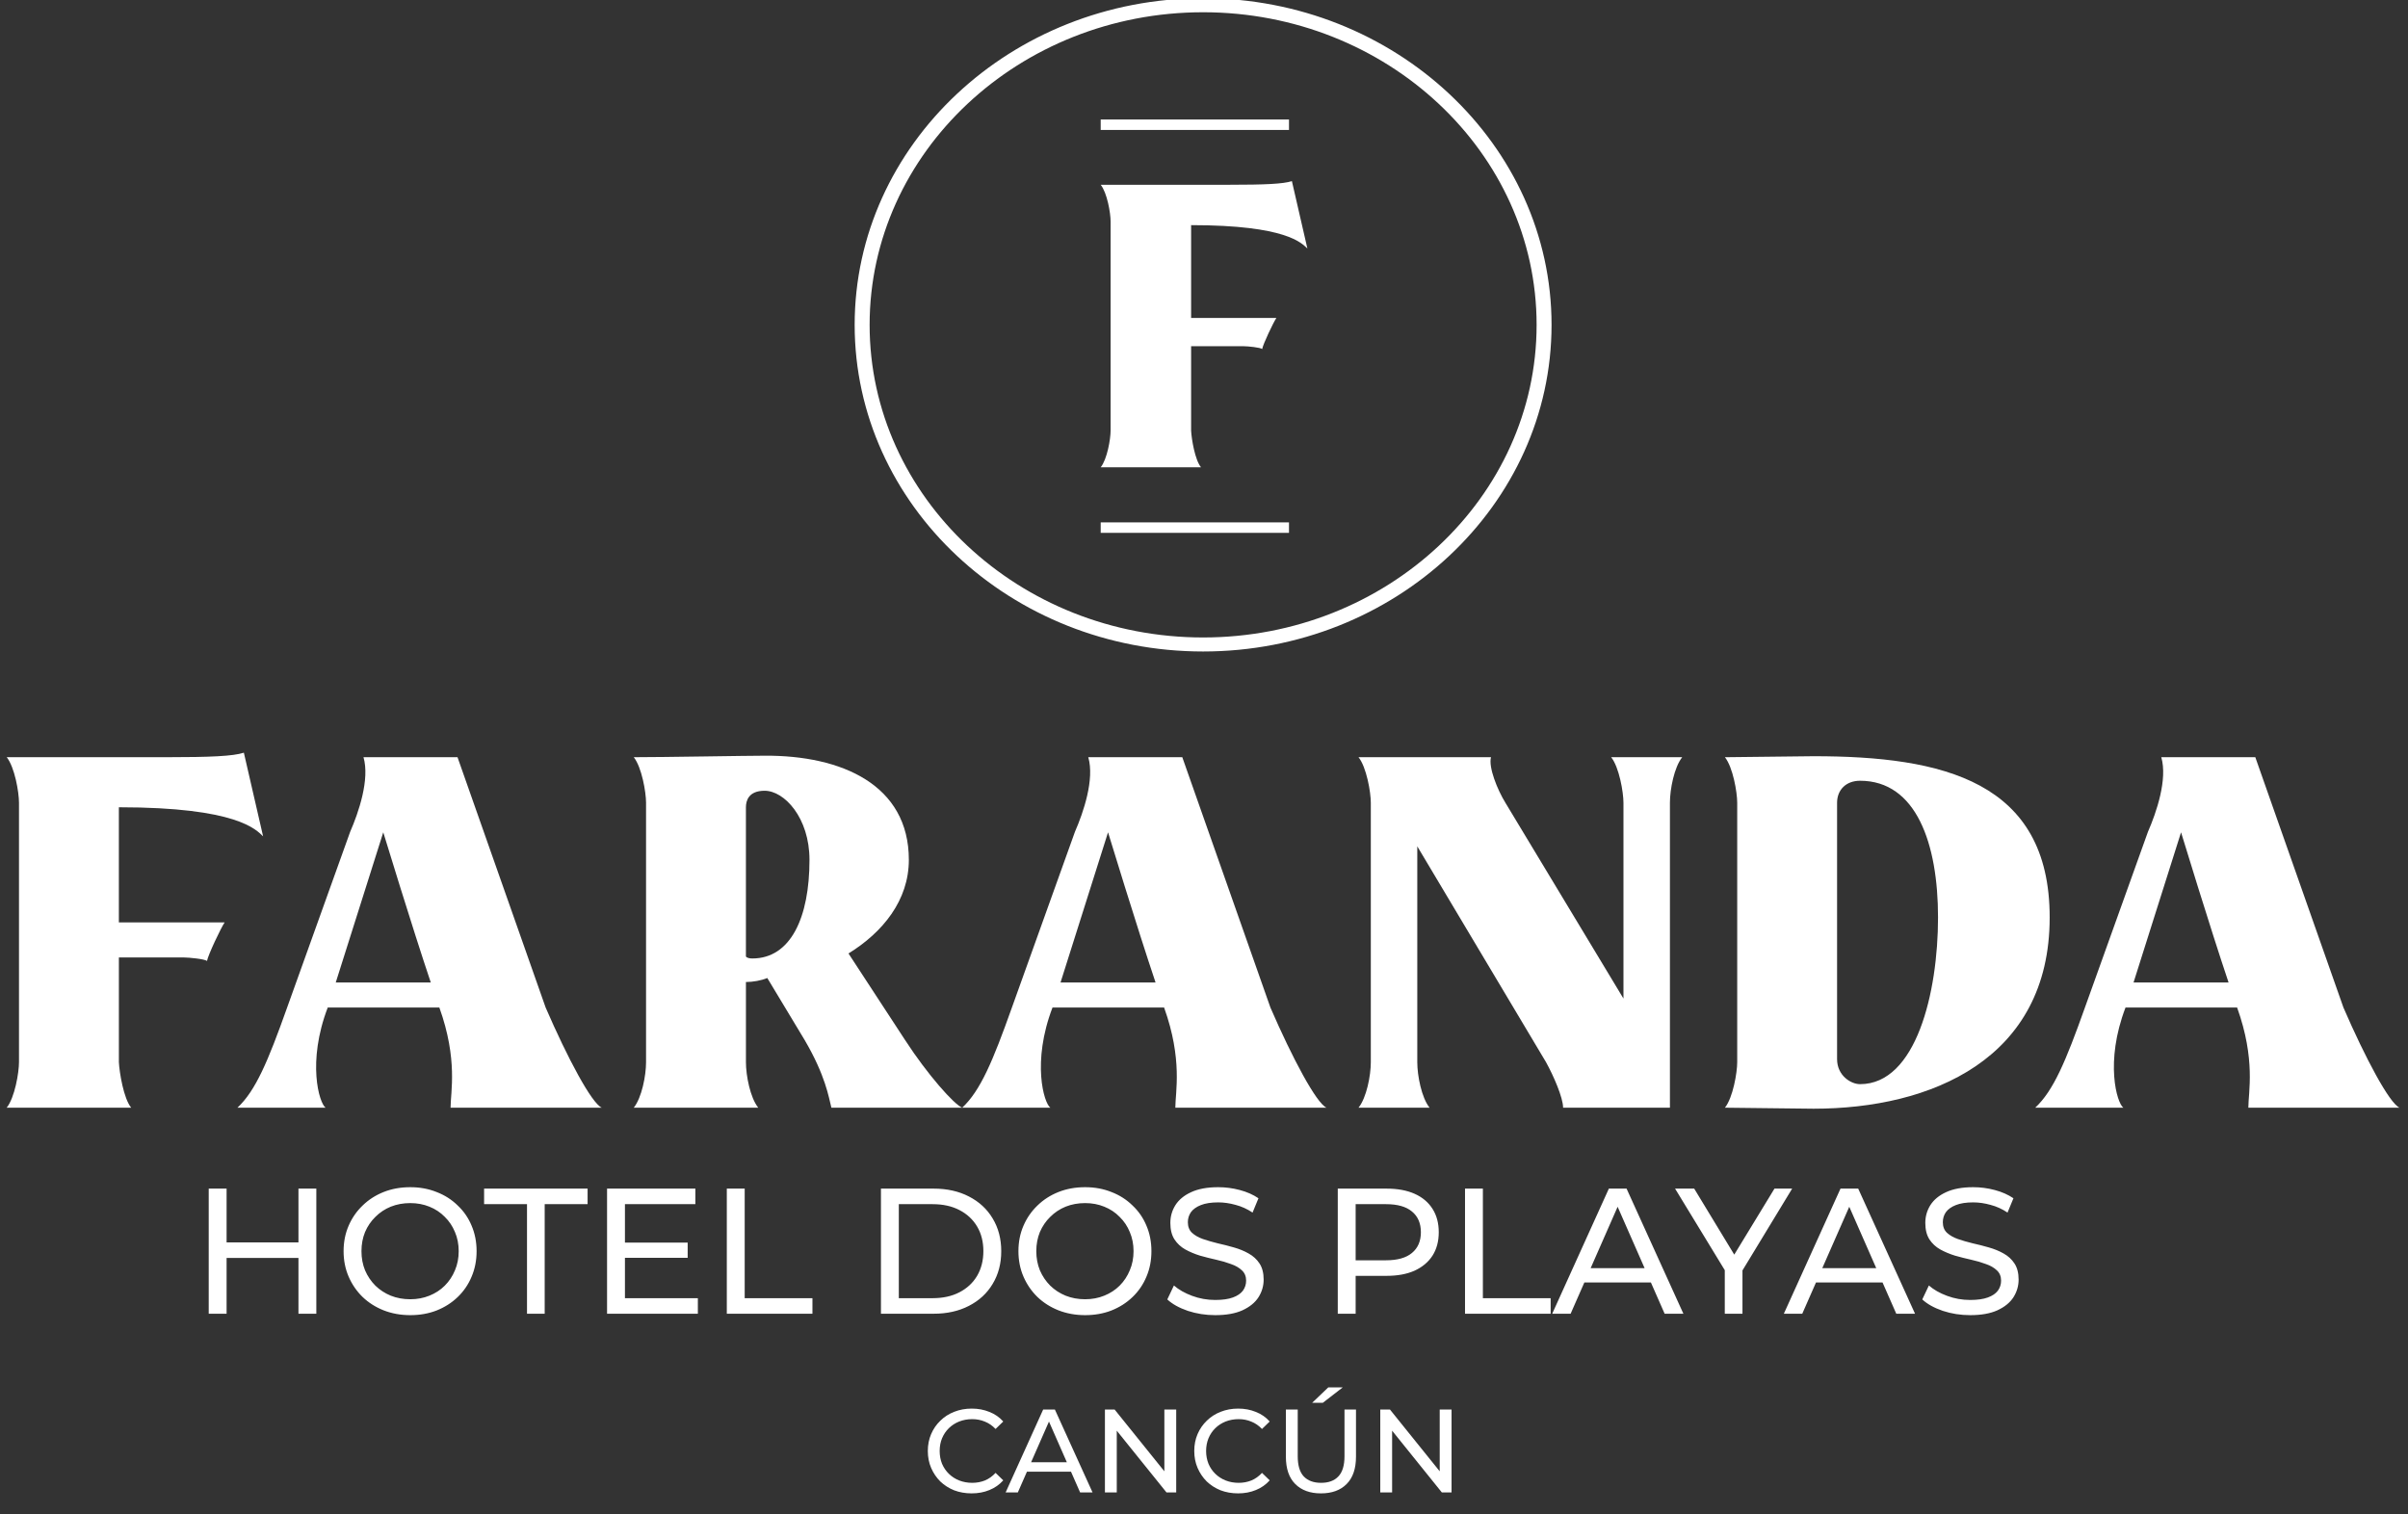 <svg width="159" height="100" viewBox="0 0 159 100" fill="none" xmlns="http://www.w3.org/2000/svg">
<rect x="0" y="0" width="159" height="100" fill="#333333" stroke="none"/>
<g clip-path="url(#clip0_311_377)">
<path d="M64.157 98.617C63.74 98.617 63.354 98.549 63 98.414C62.651 98.273 62.346 98.078 62.085 97.828C61.83 97.572 61.629 97.275 61.483 96.936C61.337 96.597 61.264 96.225 61.264 95.818C61.264 95.411 61.337 95.039 61.483 94.7C61.629 94.361 61.832 94.066 62.093 93.816C62.353 93.561 62.658 93.365 63.008 93.23C63.362 93.089 63.748 93.019 64.165 93.019C64.587 93.019 64.976 93.092 65.33 93.238C65.69 93.378 65.995 93.589 66.245 93.871L65.737 94.364C65.528 94.145 65.293 93.983 65.033 93.879C64.772 93.769 64.493 93.715 64.196 93.715C63.889 93.715 63.602 93.767 63.336 93.871C63.075 93.975 62.849 94.121 62.656 94.309C62.463 94.496 62.312 94.721 62.202 94.981C62.098 95.237 62.046 95.516 62.046 95.818C62.046 96.12 62.098 96.402 62.202 96.662C62.312 96.918 62.463 97.139 62.656 97.327C62.849 97.515 63.075 97.661 63.336 97.765C63.602 97.869 63.889 97.921 64.196 97.921C64.493 97.921 64.772 97.869 65.033 97.765C65.293 97.656 65.528 97.489 65.737 97.264L66.245 97.757C65.995 98.039 65.69 98.252 65.33 98.398C64.976 98.544 64.585 98.617 64.157 98.617ZM66.402 98.555L68.88 93.081H69.654L72.141 98.555H71.32L69.107 93.519H69.42L67.207 98.555H66.402ZM67.457 97.186L67.668 96.561H70.749L70.976 97.186H67.457ZM72.958 98.555V93.081H73.599L77.219 97.577H76.883V93.081H77.665V98.555H77.024L73.403 94.059H73.74V98.555H72.958ZM81.751 98.617C81.334 98.617 80.948 98.549 80.593 98.414C80.244 98.273 79.939 98.078 79.678 97.828C79.423 97.572 79.222 97.275 79.076 96.936C78.93 96.597 78.857 96.225 78.857 95.818C78.857 95.411 78.93 95.039 79.076 94.7C79.222 94.361 79.426 94.066 79.686 93.816C79.947 93.561 80.252 93.365 80.601 93.23C80.956 93.089 81.341 93.019 81.758 93.019C82.181 93.019 82.569 93.092 82.923 93.238C83.283 93.378 83.588 93.589 83.838 93.871L83.33 94.364C83.121 94.145 82.887 93.983 82.626 93.879C82.366 93.769 82.087 93.715 81.79 93.715C81.482 93.715 81.195 93.767 80.93 93.871C80.669 93.975 80.442 94.121 80.249 94.309C80.056 94.496 79.905 94.721 79.796 94.981C79.692 95.237 79.639 95.516 79.639 95.818C79.639 96.12 79.692 96.402 79.796 96.662C79.905 96.918 80.056 97.139 80.249 97.327C80.442 97.515 80.669 97.661 80.93 97.765C81.195 97.869 81.482 97.921 81.79 97.921C82.087 97.921 82.366 97.869 82.626 97.765C82.887 97.656 83.121 97.489 83.33 97.264L83.838 97.757C83.588 98.039 83.283 98.252 82.923 98.398C82.569 98.544 82.178 98.617 81.751 98.617ZM87.221 98.617C86.502 98.617 85.936 98.411 85.525 97.999C85.113 97.588 84.907 96.986 84.907 96.193V93.081H85.689V96.162C85.689 96.772 85.822 97.218 86.088 97.499C86.359 97.781 86.739 97.921 87.229 97.921C87.724 97.921 88.105 97.781 88.371 97.499C88.642 97.218 88.777 96.772 88.777 96.162V93.081H89.536V96.193C89.536 96.986 89.33 97.588 88.918 97.999C88.511 98.411 87.946 98.617 87.221 98.617ZM86.643 92.635L87.706 91.619H88.66L87.347 92.635H86.643ZM91.139 98.555V93.081H91.78L95.4 97.577H95.064V93.081H95.846V98.555H95.205L91.585 94.059H91.921V98.555H91.139Z" fill="white"/>
<path d="M7.85 70.139C7.885 70.833 8.168 72.553 8.661 73.147H0.443C0.973 72.486 1.254 70.833 1.254 70.139V53.011C1.254 52.317 0.972 50.664 0.443 50.003H10.988C13.88 50.003 15.397 49.937 16.102 49.705L17.372 55.227C16.913 54.797 15.679 53.309 7.849 53.309V60.914H14.832C14.585 61.277 13.739 63.063 13.668 63.46C13.527 63.328 12.469 63.228 12.152 63.228H7.85V70.139Z" fill="white"/>
<path d="M15.679 73.148C16.878 72.024 17.689 70.106 18.959 66.535L23.121 54.93C23.685 53.641 24.425 51.459 24.002 50.004H30.21L36.029 66.535C37.476 69.875 39.062 72.85 39.733 73.148H29.751C29.751 72.124 30.245 69.975 29.011 66.535H21.64C20.264 70.139 21.076 72.85 21.498 73.148H15.679ZM28.445 64.882C27.211 61.213 25.307 54.963 25.307 54.963L22.169 64.882H28.445Z" fill="white"/>
<path d="M63.537 73.148H54.897C54.72 72.454 54.509 71.031 53.133 68.683C52.71 67.989 51.476 65.939 50.664 64.584C50.276 64.749 49.713 64.849 49.254 64.849V70.139C49.254 71.031 49.537 72.486 50.066 73.148H41.847C42.376 72.486 42.659 71.031 42.659 70.139V53.012C42.659 52.318 42.376 50.665 41.847 50.003C43.823 50.003 49.36 49.904 50.489 49.904C55.567 49.871 60.011 51.822 60.011 56.781C60.011 59.458 58.283 61.574 56.026 62.964L59.764 68.683C61.244 70.965 63.007 72.948 63.537 73.148ZM49.676 63.294C52.215 63.294 53.45 60.583 53.45 56.781C53.45 54.003 51.792 52.218 50.487 52.218C49.429 52.218 49.253 52.879 49.253 53.309V63.163C49.323 63.261 49.499 63.294 49.676 63.294Z" fill="white"/>
<path d="M63.536 73.148C64.735 72.024 65.546 70.106 66.816 66.535L70.978 54.93C71.541 53.641 72.282 51.459 71.859 50.004H78.067L83.886 66.535C85.332 69.875 86.919 72.85 87.588 73.148H77.607C77.607 72.124 78.101 69.975 76.866 66.535H69.496C68.12 70.139 68.932 72.85 69.354 73.148H63.536ZM76.302 64.882C75.068 61.213 73.164 54.963 73.164 54.963L70.026 64.882H76.302Z" fill="white"/>
<path d="M110.265 73.148H103.211C103.211 72.487 102.577 71.032 102.082 70.14L93.583 55.889V70.14C93.583 71.032 93.865 72.487 94.394 73.148H89.703C90.232 72.487 90.515 71.032 90.515 70.14V53.012C90.515 52.318 90.232 50.665 89.703 50.004H98.45C98.273 50.665 98.873 52.153 99.402 53.012L107.197 65.941V53.012C107.197 52.318 106.914 50.665 106.386 50.004H111.076C110.547 50.665 110.265 52.12 110.265 53.012V73.148Z" fill="white"/>
<path d="M119.751 49.938C128.286 49.938 135.34 51.59 135.34 60.585C135.34 69.941 127.51 73.215 119.751 73.215C117.107 73.183 113.897 73.148 113.897 73.148C114.425 72.487 114.708 70.834 114.708 70.14V53.013C114.708 52.319 114.425 50.666 113.897 50.004C113.897 50.004 117.105 49.97 119.751 49.938ZM121.302 69.941C121.302 71.032 122.219 71.594 122.819 71.594C126.523 71.594 127.968 65.544 127.968 60.584C127.968 55.69 126.523 51.558 122.819 51.558C121.901 51.558 121.302 52.153 121.302 53.013V69.941Z" fill="white"/>
<path d="M134.387 73.148C135.586 72.024 136.397 70.106 137.667 66.535L141.829 54.93C142.393 53.641 143.133 51.459 142.71 50.004H148.918L154.737 66.535C156.183 69.875 157.77 72.85 158.439 73.148H148.458C148.458 72.124 148.952 69.975 147.717 66.535H140.347C138.971 70.139 139.782 72.85 140.205 73.148H134.387ZM147.153 64.882C145.919 61.213 144.015 54.963 144.015 54.963L140.877 64.882H147.153Z" fill="white"/>
<path d="M19.707 78.492H20.887V86.754H19.707V78.492ZM14.962 86.754H13.782V78.492H14.962V86.754ZM19.813 83.072H14.844V82.045H19.813V83.072ZM27.09 86.848C26.46 86.848 25.874 86.742 25.331 86.53C24.796 86.317 24.332 86.022 23.939 85.644C23.545 85.259 23.238 84.81 23.018 84.299C22.798 83.787 22.687 83.229 22.687 82.623C22.687 82.017 22.798 81.458 23.018 80.947C23.238 80.436 23.545 79.991 23.939 79.613C24.332 79.228 24.796 78.929 25.331 78.716C25.866 78.504 26.453 78.398 27.09 78.398C27.719 78.398 28.298 78.504 28.825 78.716C29.36 78.921 29.824 79.216 30.218 79.602C30.619 79.979 30.926 80.424 31.138 80.935C31.358 81.447 31.469 82.009 31.469 82.623C31.469 83.237 31.358 83.799 31.138 84.311C30.926 84.822 30.619 85.271 30.218 85.656C29.824 86.034 29.36 86.329 28.825 86.541C28.298 86.746 27.719 86.848 27.09 86.848ZM27.09 85.798C27.546 85.798 27.967 85.719 28.353 85.562C28.746 85.404 29.084 85.184 29.368 84.901C29.659 84.61 29.883 84.271 30.041 83.886C30.206 83.5 30.288 83.079 30.288 82.623C30.288 82.167 30.206 81.746 30.041 81.36C29.883 80.975 29.659 80.64 29.368 80.357C29.084 80.066 28.746 79.841 28.353 79.684C27.967 79.527 27.546 79.448 27.09 79.448C26.626 79.448 26.197 79.527 25.803 79.684C25.418 79.841 25.079 80.066 24.788 80.357C24.497 80.64 24.269 80.975 24.104 81.36C23.946 81.746 23.868 82.167 23.868 82.623C23.868 83.079 23.946 83.5 24.104 83.886C24.269 84.271 24.497 84.61 24.788 84.901C25.079 85.184 25.418 85.404 25.803 85.562C26.197 85.719 26.626 85.798 27.09 85.798ZM34.798 86.754V79.519H31.965V78.492H38.799V79.519H35.966V86.754H34.798ZM41.159 82.056H45.407V83.06H41.159V82.056ZM41.265 85.727H46.08V86.754H40.084V78.492H45.915V79.519H41.265V85.727ZM47.991 86.754V78.492H49.172V85.727H53.645V86.754H47.991ZM58.169 86.754V78.492H61.651C62.532 78.492 63.307 78.665 63.976 79.011C64.653 79.358 65.176 79.841 65.546 80.463C65.923 81.085 66.112 81.805 66.112 82.623C66.112 83.441 65.923 84.161 65.546 84.783C65.176 85.404 64.653 85.888 63.976 86.235C63.307 86.581 62.532 86.754 61.651 86.754H58.169ZM59.349 85.727H61.58C62.264 85.727 62.855 85.597 63.35 85.338C63.854 85.078 64.243 84.716 64.519 84.252C64.794 83.78 64.932 83.237 64.932 82.623C64.932 82.001 64.794 81.458 64.519 80.994C64.243 80.53 63.854 80.168 63.35 79.908C62.855 79.649 62.264 79.519 61.58 79.519H59.349V85.727ZM71.65 86.848C71.02 86.848 70.434 86.742 69.891 86.53C69.356 86.317 68.892 86.022 68.498 85.644C68.105 85.259 67.798 84.81 67.578 84.299C67.357 83.787 67.247 83.229 67.247 82.623C67.247 82.017 67.357 81.458 67.578 80.947C67.798 80.436 68.105 79.991 68.498 79.613C68.892 79.228 69.356 78.929 69.891 78.716C70.426 78.504 71.012 78.398 71.65 78.398C72.279 78.398 72.857 78.504 73.385 78.716C73.92 78.921 74.384 79.216 74.777 79.602C75.179 79.979 75.486 80.424 75.698 80.935C75.918 81.447 76.028 82.009 76.028 82.623C76.028 83.237 75.918 83.799 75.698 84.311C75.486 84.822 75.179 85.271 74.777 85.656C74.384 86.034 73.92 86.329 73.385 86.541C72.857 86.746 72.279 86.848 71.65 86.848ZM71.65 85.798C72.106 85.798 72.527 85.719 72.912 85.562C73.306 85.404 73.644 85.184 73.928 84.901C74.219 84.61 74.443 84.271 74.6 83.886C74.766 83.5 74.848 83.079 74.848 82.623C74.848 82.167 74.766 81.746 74.6 81.36C74.443 80.975 74.219 80.64 73.928 80.357C73.644 80.066 73.306 79.841 72.912 79.684C72.527 79.527 72.106 79.448 71.65 79.448C71.185 79.448 70.757 79.527 70.363 79.684C69.978 79.841 69.639 80.066 69.348 80.357C69.057 80.64 68.829 80.975 68.663 81.36C68.506 81.746 68.427 82.167 68.427 82.623C68.427 83.079 68.506 83.5 68.663 83.886C68.829 84.271 69.057 84.61 69.348 84.901C69.639 85.184 69.978 85.404 70.363 85.562C70.757 85.719 71.185 85.798 71.65 85.798ZM80.24 86.848C79.611 86.848 79.009 86.754 78.434 86.565C77.86 86.368 77.407 86.117 77.077 85.81L77.514 84.889C77.829 85.165 78.23 85.393 78.718 85.574C79.205 85.755 79.713 85.845 80.24 85.845C80.72 85.845 81.11 85.79 81.409 85.68C81.708 85.57 81.928 85.42 82.07 85.231C82.211 85.035 82.282 84.814 82.282 84.57C82.282 84.287 82.188 84.059 81.999 83.886C81.818 83.713 81.578 83.575 81.279 83.473C80.988 83.363 80.665 83.268 80.311 83.189C79.957 83.111 79.599 83.02 79.237 82.918C78.883 82.808 78.556 82.67 78.257 82.505C77.966 82.34 77.73 82.119 77.549 81.844C77.368 81.561 77.278 81.199 77.278 80.758C77.278 80.333 77.388 79.944 77.608 79.59C77.836 79.228 78.183 78.941 78.647 78.728C79.119 78.508 79.717 78.398 80.441 78.398C80.921 78.398 81.397 78.46 81.869 78.586C82.341 78.712 82.75 78.893 83.096 79.129L82.707 80.074C82.353 79.838 81.979 79.668 81.586 79.566C81.192 79.456 80.811 79.401 80.441 79.401C79.977 79.401 79.595 79.46 79.296 79.578C78.997 79.696 78.777 79.853 78.635 80.05C78.501 80.247 78.434 80.467 78.434 80.711C78.434 81.002 78.525 81.234 78.706 81.407C78.895 81.58 79.135 81.718 79.426 81.82C79.725 81.923 80.051 82.017 80.405 82.104C80.76 82.182 81.114 82.273 81.468 82.375C81.83 82.477 82.156 82.611 82.447 82.776C82.746 82.942 82.986 83.162 83.167 83.437C83.348 83.713 83.439 84.067 83.439 84.5C83.439 84.917 83.325 85.306 83.096 85.668C82.868 86.022 82.514 86.309 82.034 86.53C81.562 86.742 80.964 86.848 80.24 86.848ZM88.333 86.754V78.492H91.555C92.279 78.492 92.896 78.606 93.408 78.834C93.919 79.062 94.313 79.393 94.588 79.826C94.864 80.258 95.001 80.774 95.001 81.372C95.001 81.97 94.864 82.485 94.588 82.918C94.313 83.343 93.919 83.673 93.408 83.909C92.896 84.138 92.279 84.252 91.555 84.252H88.982L89.513 83.697V86.754H88.333ZM89.513 83.815L88.982 83.225H91.519C92.275 83.225 92.845 83.064 93.231 82.741C93.624 82.418 93.821 81.962 93.821 81.372C93.821 80.782 93.624 80.325 93.231 80.003C92.845 79.68 92.275 79.519 91.519 79.519H88.982L89.513 78.929V83.815ZM96.735 86.754V78.492H97.915V85.727H102.389V86.754H96.735ZM102.492 86.754L106.233 78.492H107.402L111.155 86.754H109.916L106.576 79.153H107.048L103.708 86.754H102.492ZM104.085 84.688L104.404 83.744H109.054L109.397 84.688H104.085ZM113.887 86.754V83.591L114.158 84.323L110.605 78.492H111.868L114.854 83.414H114.17L117.168 78.492H118.336L114.795 84.323L115.055 83.591V86.754H113.887ZM117.787 86.754L121.528 78.492H122.697L126.45 86.754H125.211L121.871 79.153H122.343L119.003 86.754H117.787ZM119.38 84.688L119.699 83.744H124.349L124.692 84.688H119.38ZM130.09 86.848C129.461 86.848 128.859 86.754 128.285 86.565C127.71 86.368 127.258 86.117 126.927 85.81L127.364 84.889C127.679 85.165 128.08 85.393 128.568 85.574C129.056 85.755 129.563 85.845 130.09 85.845C130.57 85.845 130.96 85.79 131.259 85.68C131.558 85.57 131.778 85.42 131.92 85.231C132.061 85.035 132.132 84.814 132.132 84.57C132.132 84.287 132.038 84.059 131.849 83.886C131.668 83.713 131.428 83.575 131.129 83.473C130.838 83.363 130.515 83.268 130.161 83.189C129.807 83.111 129.449 83.02 129.087 82.918C128.733 82.808 128.407 82.67 128.108 82.505C127.816 82.34 127.58 82.119 127.399 81.844C127.218 81.561 127.128 81.199 127.128 80.758C127.128 80.333 127.238 79.944 127.458 79.59C127.687 79.228 128.033 78.941 128.497 78.728C128.969 78.508 129.567 78.398 130.291 78.398C130.771 78.398 131.247 78.46 131.719 78.586C132.191 78.712 132.6 78.893 132.947 79.129L132.557 80.074C132.203 79.838 131.829 79.668 131.436 79.566C131.043 79.456 130.661 79.401 130.291 79.401C129.827 79.401 129.445 79.46 129.146 79.578C128.847 79.696 128.627 79.853 128.485 80.05C128.351 80.247 128.285 80.467 128.285 80.711C128.285 81.002 128.375 81.234 128.556 81.407C128.745 81.58 128.985 81.718 129.276 81.82C129.575 81.923 129.902 82.017 130.256 82.104C130.61 82.182 130.964 82.273 131.318 82.375C131.68 82.477 132.006 82.611 132.298 82.776C132.597 82.942 132.837 83.162 133.017 83.437C133.198 83.713 133.289 84.067 133.289 84.5C133.289 84.917 133.175 85.306 132.947 85.668C132.718 86.022 132.364 86.309 131.884 86.53C131.412 86.742 130.814 86.848 130.09 86.848Z" fill="white"/>
<path d="M79.441 43.022C66.754 43.022 56.433 33.346 56.433 21.453C56.433 9.559 66.754 -0.117 79.441 -0.117C92.128 -0.117 102.449 9.559 102.449 21.453C102.449 33.346 92.128 43.022 79.441 43.022ZM79.441 0.809C67.299 0.809 57.421 10.069 57.421 21.453C57.421 32.836 67.299 42.096 79.441 42.096C91.584 42.096 101.462 32.836 101.462 21.453C101.462 10.069 91.584 0.809 79.441 0.809Z" fill="white"/>
<path d="M72.679 7.892H85.112V8.582H72.679V7.892ZM85.112 35.186H72.679V34.495H85.112V35.186ZM78.649 14.867V20.997H84.279C84.08 21.29 83.397 22.73 83.341 23.05C83.227 22.943 82.375 22.863 82.118 22.863H78.649V28.434C78.677 28.994 78.905 30.381 79.304 30.86H72.679C73.105 30.326 73.333 28.995 73.333 28.434V14.627C73.333 14.068 73.105 12.735 72.679 12.201H81.18C83.512 12.201 84.735 12.147 85.304 11.961L86.327 16.412C85.957 16.066 84.961 14.867 78.649 14.867Z" fill="white"/>
</g>
<defs>
<clipPath id="clip0_311_377">
<rect width="158.265" height="100" fill="white" transform="translate(0.175)"/>
</clipPath>
</defs>
</svg>
